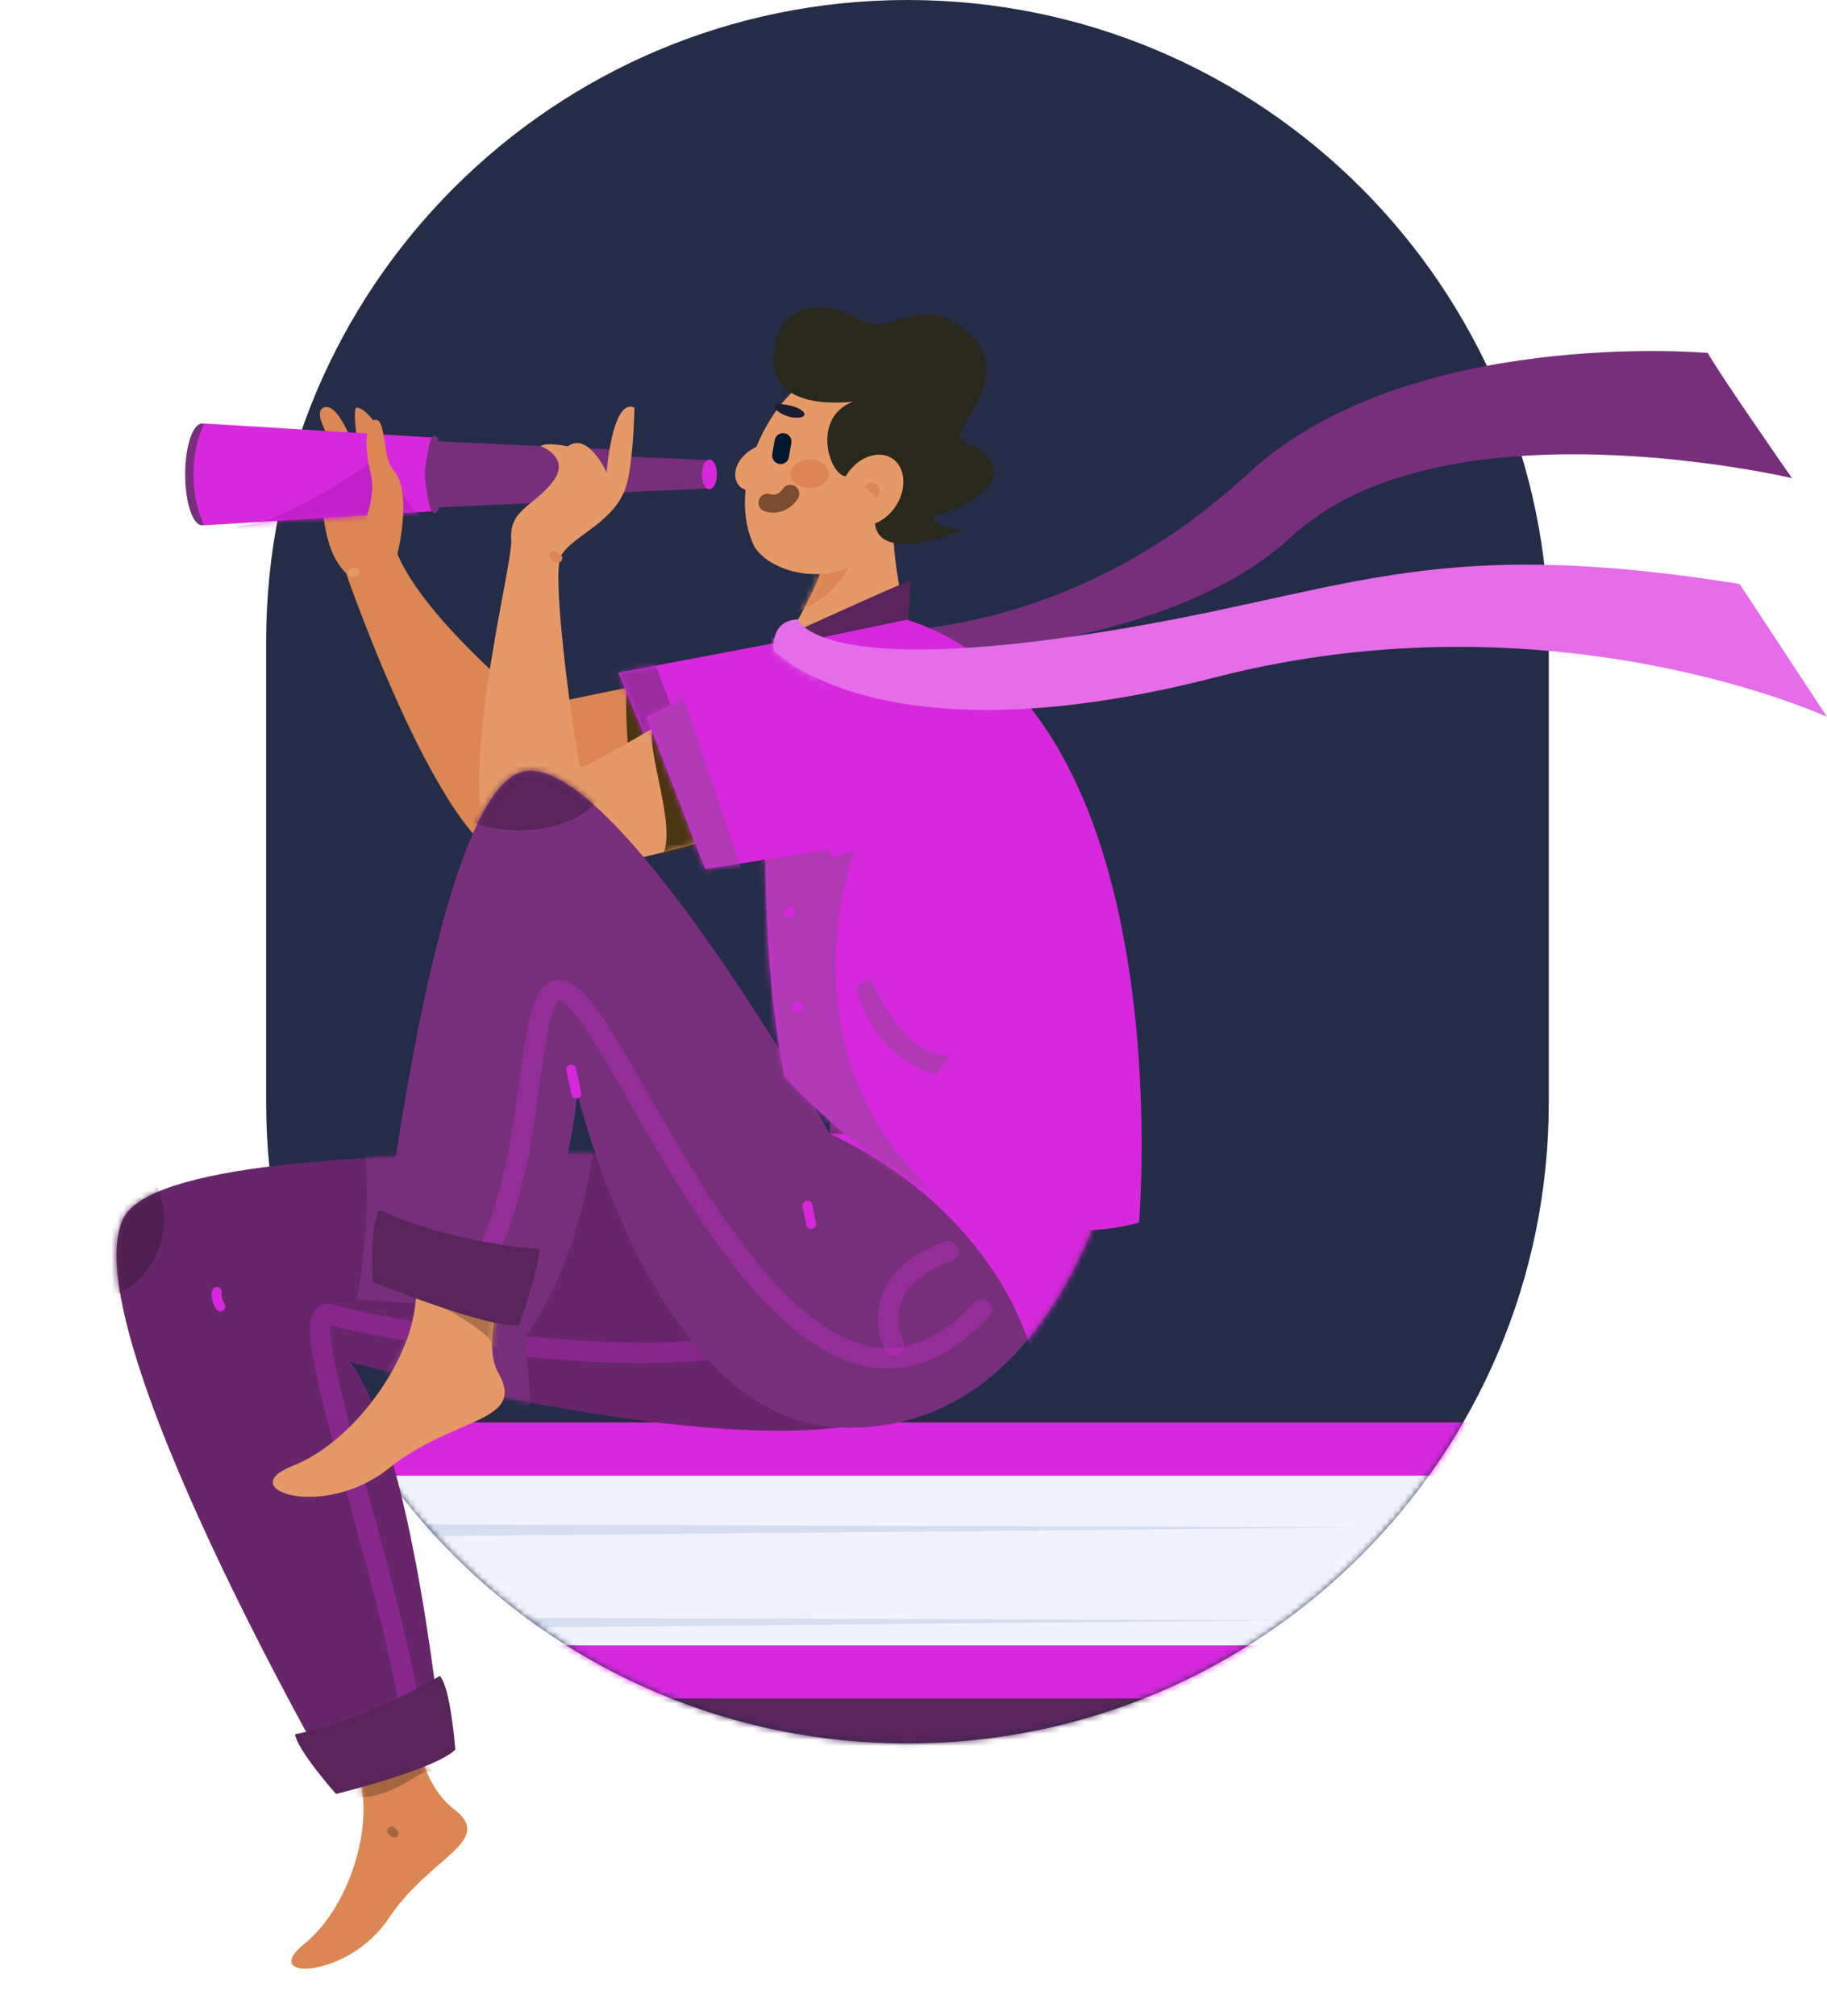 <?xml version="1.0" encoding="UTF-8"?> <svg xmlns="http://www.w3.org/2000/svg" xmlns:xlink="http://www.w3.org/1999/xlink" id="Layer_1" data-name="Layer 1" viewBox="0 0 303 334.25"><defs><style> .cls-1 { fill: #4b3512; } .cls-1, .cls-2, .cls-3, .cls-4, .cls-5, .cls-6, .cls-7, .cls-8, .cls-9, .cls-10, .cls-11, .cls-12, .cls-13, .cls-14, .cls-15, .cls-16, .cls-17, .cls-18, .cls-19, .cls-20, .cls-21, .cls-22 { stroke-width: 0px; } .cls-23 { mask: url(#mask-10); } .cls-2 { fill: #29281d; } .cls-24 { mask: url(#mask-2); } .cls-3 { fill: #e79867; } .cls-4 { fill: #ad724d; } .cls-5 { fill: #67256a; } .cls-6 { fill: #e56de9; } .cls-7 { fill: #4e2050; } .cls-25 { stroke: #7c4c32; stroke-width: 2.99px; } .cls-25, .cls-8, .cls-26 { fill: none; } .cls-25, .cls-26 { stroke-linecap: round; stroke-linejoin: round; } .cls-27 { mask: url(#mask-3); } .cls-28 { mask: url(#mask-9); } .cls-29 { mask: url(#mask-12); } .cls-30 { mask: url(#mask-5); } .cls-9 { fill: #f0f3fc; } .cls-10 { fill: #992b9e; } .cls-11 { fill: #58255a; } .cls-12 { fill: #00172e; } .cls-31 { mask: url(#mask-8); } .cls-32 { mask: url(#mask-4); } .cls-13 { fill: #a5653f; } .cls-14 { fill: #782f7b; } .cls-33 { clip-path: url(#clippath); } .cls-15 { fill: #c120c8; } .cls-34 { mask: url(#mask-6); } .cls-16 { fill: #d6dcf2; } .cls-26 { isolation: isolate; opacity: .3; stroke: #d728de; stroke-width: 3.4px; } .cls-17 { fill: #252c48; } .cls-18 { fill: #dc8654; } .cls-19 { fill: #fff; } .cls-35 { mask: url(#mask-1); } .cls-36 { mask: url(#mask); } .cls-37 { mask: url(#mask-7); } .cls-20 { fill: #af3ab4; } .cls-38 { mask: url(#mask-11); } .cls-21 { fill: #1b1b32; } .cls-22 { fill: #d728de; } </style><clipPath id="clippath"><rect class="cls-8" width="303" height="386"></rect></clipPath><mask id="mask" x="31.49" y="0" width="252.7" height="334.25" maskUnits="userSpaceOnUse"><g id="mask0_2_2546" data-name="mask0 2 2546"><path class="cls-19" d="M256.87,106.31C256.87,47.59,209.25,0,150.5,0S44.14,47.59,44.14,106.31v76.46c0,58.71,47.62,106.31,106.36,106.31s106.36-47.6,106.36-106.31v-76.46h0Z"></path></g></mask><mask id="mask-1" x="31.49" y="240.27" width="222.93" height="36.95" maskUnits="userSpaceOnUse"><g id="mask1_2_2546" data-name="mask1 2 2546"><path class="cls-19" d="M254.43,240.27H51.23v36.95h203.2v-36.95Z"></path></g></mask><mask id="mask-2" x="50.84" y="67.49" width="94.71" height="75.55" maskUnits="userSpaceOnUse"><g id="mask2_2_2546" data-name="mask2 2 2546"><path class="cls-19" d="M59.22,67.58c-1.19-.16.85,10.32.85,10.32,0,0-3.28-11.05-6.17-10.39-2.89.65,2.46,7.75,2.96,9.02.5,1.27-.41,4.9-1.13,4.12-.72-.78-2.01-5.02-2.9-4.82-.89.21-3.4-.62-.96,3.41,2.44,4.03.95,11.18,5.53,15.82,0,0,16.83,48.9,28.75,47.96,11.91-.94,59.39-13.24,59.39-13.24l-13.62-21.52-43.52,8.98s-19.14-15.37-22.93-26.54c0,0,.59-8.74.86-10.79.27-2.05-4.02-11.9-7.13-12.33h0Z"></path></g></mask><mask id="mask-3" x="97.98" y="105.26" width="47.57" height="45.96" maskUnits="userSpaceOnUse"><g id="mask3_2_2546" data-name="mask3 2 2546"><path class="cls-19" d="M102.54,111.54l10.86,26.15,32.15-7.9-9.91-24.53-33.1,6.28Z"></path></g></mask><mask id="mask-4" x="32.08" y="70.22" width="40.49" height="24.85" maskUnits="userSpaceOnUse"><g id="mask4_2_2546" data-name="mask4 2 2546"><path class="cls-19" d="M33.88,70.22l11.72.72,26.97,1.66c-1.24,1.16-2.09,3.44-2.09,6.06s.85,4.9,2.09,6.06l-26.97,1.66-11.72.72c-1.12-2.27-1.8-5.22-1.8-8.44s.68-6.17,1.8-8.44Z"></path></g></mask><mask id="mask-5" x="116.08" y="81.31" width="36.51" height="31.51" maskUnits="userSpaceOnUse"><g id="mask5_2_2546" data-name="mask5 2 2546"><path class="cls-19" d="M136.87,91.32c.64,4.35-10.59,21.5-10.59,21.5l26.31-1.92s-7.41-22.93-3.01-29.11c2.19-3.07-12.7,9.53-12.7,9.53h0Z"></path></g></mask><mask id="mask-6" x="79.45" y="67.42" width="62.49" height="77.49" maskUnits="userSpaceOnUse"><g id="mask6_2_2546" data-name="mask6 2 2546"><path class="cls-19" d="M105.2,67.58c-3.65-1.68-4.6,10.75-4.6,10.75,0,0-3.05-6.8-6.43-4.32,0,0-3.39-.74-4.52-.05,0,0,5.18,1.89,1.97,5.98-3.2,4.09-7.2,4.55-6.84,9.61.36,5.06-13.06,53.91,1.38,55.28,14.44,1.38,55.78-13.14,55.78-13.14l-19.31-16.09-2.31-1.96s-23.5,14.12-24.04,13.53c-.54-.59-5.05-31.5-3.25-34.97,1.81-3.47,9.41-5.6,11.01-12.27,1.09-4.56,1.17-12.36,1.17-12.36h-.01Z"></path></g></mask><mask id="mask-7" x="48.32" y="281.13" width="29.17" height="45.3" maskUnits="userSpaceOnUse"><g id="mask7_2_2546" data-name="mask7 2 2546"><path class="cls-19" d="M67.56,281.13c1.44,6.08,2.02,14.44,7.76,18.87,6.86,5.3-4.15,7.94-10.83,18.04-6.68,10.11-21.66,10.46-14.08,4.33,7.58-6.13,11.55-19.48,9.21-27.6-2.34-8.12,7.94-13.64,7.94-13.64Z"></path></g></mask><mask id="mask-8" x="0" y="180.98" width="162.83" height="127.62" maskUnits="userSpaceOnUse"><g id="mask8_2_2546" data-name="mask8 2 2546"><path class="cls-19" d="M55.73,296.06l17.66-6.11s-4.75-50.03-15.31-64.1c0,0,85.83,23.27,97.21,3.25,11.37-20.03,6.5-35.18,6.5-35.18,0,0-132.68-9.74-141.34,8.12-8.66,17.86,35.28,94.03,35.28,94.03Z"></path></g></mask><mask id="mask-9" x="45.24" y="195.19" width="43.39" height="52.99" maskUnits="userSpaceOnUse"><g id="mask9_2_2546" data-name="mask9 2 2546"><path class="cls-19" d="M88.63,195.19c-.98,7.22-10.01,25.44-6,32.42,4.79,8.34-7.37,7.2-18.15,15.85-10.78,8.65-26.03,3.54-15.93-.42,10.1-3.96,19.46-17.17,20.35-26.96.89-9.78,19.73-20.89,19.73-20.89h0Z"></path></g></mask><mask id="mask-10" x="62.91" y="121.47" width="138.8" height="132.77" maskUnits="userSpaceOnUse"><g id="mask10_2_2546" data-name="mask10 2 2546"><path class="cls-19" d="M62.91,212.32l21.98,6.32s10.08-22.85,10.8-37.64c0,0,12.63,54.41,43.5,55.68,39.4,1.62,47.65-52.69,47.65-52.69l-48.89-3.6-.36,7.58s-35.28-62.61-50.54-60.08c-15.26,2.53-24.15,84.43-24.15,84.43Z"></path></g></mask><mask id="mask-11" x="102.09" y="102.76" width="87.24" height="105.56" maskUnits="userSpaceOnUse"><g id="mask11_2_2546" data-name="mask11 2 2546"><path class="cls-19" d="M107.21,118.86l9.75,25.24,9.97-1.56s-.07,20.32,3.19,35.92c0,0,27.76,32.4,58.78,24.28,0,0,7.37-85.19-38.48-99.99l-17.49,3.65-25.7,12.46h0Z"></path></g></mask><mask id="mask-12" x="120.31" y="93.63" width="182.69" height="40.61" maskUnits="userSpaceOnUse"><g id="mask12_2_2546" data-name="mask12 2 2546"><path class="cls-19" d="M288.52,96.84l14.48,22.02s-45.46-20.95-101.46-6.55c-56,14.4-73.24-4.53-73.24-4.53,0,0-.65-4.94,4.04-5.07,0,0,2.87,9.17,46.83,2.64,43.96-6.52,55.81-17.08,109.34-8.52h0Z"></path></g></mask></defs><g class="cls-33"><g><path class="cls-17" d="M256.87,106.31C256.87,47.59,209.25,0,150.5,0S44.14,47.59,44.14,106.31v76.46c0,58.71,47.62,106.31,106.36,106.31s106.36-47.6,106.36-106.31v-76.46h0Z"></path><g class="cls-36"><g><path class="cls-9" d="M254.43,240.27H51.23v36.95h203.2v-36.95Z"></path><g class="cls-35"><g><path class="cls-16" d="M48,252.68l178.87.57-182.11,1.71,3.24-2.29Z"></path><path class="cls-16" d="M34.73,268.09l178.87.57-182.11,1.71,3.24-2.28Z"></path></g></g><path class="cls-22" d="M260.57,240.27c0-2.44-1.98-4.42-4.42-4.42H48.51c-2.42,0-4.53,1.86-4.6,4.28-.08,2.5,1.93,4.55,4.42,4.55h199.82c2.8,0,5.07,2.27,5.07,5.07v17.99c0,2.8-2.27,5.07-5.07,5.07H48.51c-2.42,0-4.53,1.86-4.6,4.28-.08,2.5,1.93,4.55,4.42,4.55h207.83c2.44,0,4.42-1.98,4.42-4.42v-36.41c0-.09,0-.18-.01-.27,0-.09.01-.18.01-.27h0Z"></path><path class="cls-9" d="M278.05,286.71H74.85v42.46h203.2v-42.46Z"></path><path class="cls-11" d="M284.19,286.71c0-2.8-1.98-5.07-4.42-5.07H72.13c-2.42,0-4.53,2.14-4.6,4.92-.08,2.87,1.93,5.23,4.42,5.23h199.82c2.8,0,5.07,2.61,5.07,5.82v20.67c0,3.21-2.27,5.82-5.07,5.82H72.13c-2.42,0-4.53,2.14-4.6,4.92-.08,2.87,1.93,5.23,4.42,5.23h207.83c2.44,0,4.42-2.27,4.42-5.07v-41.84c0-.11,0-.2-.01-.31,0-.1.01-.2.01-.3h0Z"></path></g></g><path class="cls-18" d="M59.22,67.58c-1.19-.16.85,10.32.85,10.32,0,0-3.28-11.05-6.17-10.39-2.89.65,2.46,7.75,2.96,9.02.5,1.27-.41,4.9-1.13,4.12-.72-.78-2.01-5.02-2.9-4.82-.89.21-3.4-.62-.96,3.41,2.44,4.03.95,11.18,5.53,15.82,0,0,16.83,48.9,28.75,47.96,11.91-.94,59.39-13.24,59.39-13.24l-13.62-21.52-43.52,8.98s-19.14-15.37-22.93-26.54c0,0,.59-8.74.86-10.79.27-2.05-4.02-11.9-7.13-12.33h0Z"></path><g class="cls-24"><path class="cls-1" d="M104.57,112.82c-2.03,2.42,1.02,18.35-.51,24.13-1.52,5.79,11.37-5.58,11.37-5.58l-5.79-16.33"></path></g><path class="cls-22" d="M102.54,111.54l10.86,26.15,32.15-7.9-9.91-24.53-33.1,6.28Z"></path><g class="cls-27"><path class="cls-10" d="M107.21,106.25l16.83,44.97-23.22-2.78-2.84-42.27,9.23.08Z"></path></g><path class="cls-14" d="M33.51,87.1c1.55,0,2.8-3.78,2.8-8.44s-1.26-8.44-2.8-8.44-2.8,3.78-2.8,8.44,1.26,8.44,2.8,8.44Z"></path><path class="cls-22" d="M102.09,83c.7,0,1.27-1.94,1.27-4.34s-.57-4.34-1.27-4.34-1.26,1.94-1.26,4.34.57,4.34,1.26,4.34Z"></path><path class="cls-14" d="M98.17,75.42l5.97.28,13.75.63c-.64.44-1.07,1.32-1.07,2.32s.43,1.88,1.07,2.32l-13.75.63-5.97.28c-.57-.87-.92-2-.92-3.23s.34-2.36.92-3.23h0Z"></path><path class="cls-22" d="M97.98,81.89c.79,0,1.43-1.45,1.43-3.23s-.64-3.23-1.43-3.23-1.43,1.45-1.43,3.23.64,3.23,1.43,3.23Z"></path><path class="cls-22" d="M117.65,81.12c.69,0,1.25-1.1,1.25-2.46s-.56-2.46-1.25-2.46-1.25,1.1-1.25,2.46.56,2.46,1.25,2.46Z"></path><path class="cls-14" d="M67.74,72.95l10.54.49,24.26,1.12c-1.12.79-1.88,2.33-1.88,4.1s.76,3.31,1.88,4.1l-24.26,1.12-10.54.49c-1.01-1.53-1.62-3.53-1.62-5.7s.61-4.17,1.62-5.7Z"></path><path class="cls-22" d="M33.88,70.22l11.72.72,26.97,1.66c-1.24,1.16-2.09,3.44-2.09,6.06s.85,4.9,2.09,6.06l-26.97,1.66-11.72.72c-1.12-2.27-1.8-5.22-1.8-8.44s.68-6.17,1.8-8.44Z"></path><g class="cls-32"><path class="cls-15" d="M72.07,86.58c-3.93.31-8.71-11.16-8.71-11.16,0,0-15.09,10.96-22.71,11.67-7.61.7,16.75,7.98,16.75,7.98l10.35-2.1"></path></g><path class="cls-14" d="M72.07,85.08c.78,0,1.4-2.87,1.4-6.42s-.63-6.42-1.4-6.42-1.4,2.87-1.4,6.42.63,6.42,1.4,6.42Z"></path><path class="cls-14" d="M283.23,58.51c1.66,3.13,13.96,20.77,13.96,20.77,0,0-57.93-13.64-83.05,9.74-25.13,23.38-84.04,20.59-84.04,20.59l1.55-5.49s39.15,7.86,75.33-25.59c26.46-24.46,76.24-20.01,76.24-20.01Z"></path><path class="cls-3" d="M136.87,91.32c.64,4.35-10.59,21.5-10.59,21.5l26.31-1.92s-7.41-22.93-3.01-29.11c2.19-3.07-12.7,9.53-12.7,9.53h0Z"></path><g class="cls-30"><path class="cls-18" d="M141.94,90.7s-1.83,12.3-19.44,12.34c-17.6.04,6.56-13.91,6.56-13.91l12.88,1.58h0Z"></path></g><path class="cls-3" d="M149.09,86.05c8.76-16.08-9.43-24.64-14.19-23.26-5.74,1.66-14.81,16.29-10.01,27.38,1.56,3.62,9.5,7.07,16.65,3.56"></path><path class="cls-2" d="M141.43,66.58s-13.4,1.97-13.18-7.15c.25-9.96,9.22-9.5,13.37-6.87,6.41,4.05,10.83-4.39,18.53,2.21,9.79,8.39-4.68,17.2.1,18.74,4.77,1.55,9.34,7.45-5.4,12.1-.12,1.27,2.69,2.3,5.09,2.11,0,0-15.9,6.93-14.82-2.47.7-6.09-1.35-8.02-4.18-6.43s-6.99-9.29.49-12.22h0Z"></path><path class="cls-3" d="M143.79,87.13c1.86-.22,3.8-1.53,5-3.59,1.74-3,1.24-6.45-1.12-7.7-2.36-1.25-5.69.17-7.43,3.17-.37.64-.65,1.31-.82,1.96"></path><path class="cls-3" d="M105.2,67.58c-3.65-1.68-4.6,10.75-4.6,10.75,0,0-3.05-6.8-6.43-4.32,0,0-3.39-.74-4.52-.05,0,0,5.18,1.89,1.97,5.98-3.2,4.09-7.2,4.55-6.84,9.61.36,5.06-13.06,53.91,1.38,55.28,14.44,1.38,55.78-13.14,55.78-13.14l-19.31-16.09-2.31-1.96s-23.5,14.12-24.04,13.53c-.54-.59-5.05-31.5-3.25-34.97,1.81-3.47,9.41-5.6,11.01-12.27,1.09-4.56,1.17-12.36,1.17-12.36h-.01Z"></path><g class="cls-34"><path class="cls-1" d="M108.62,119.81c-2.54,3.15,5.18,19.88.21,23.23-4.98,3.35,11.47-3.45,11.47-3.45l-1.93-14.81"></path></g><path class="cls-18" d="M65.74,92.53s2.98-10.91-.64-14.78c-1.5-1.59-1.17-7.64-2.52-8.09-1.69-.55-2.44,3.53-1.08,8.97.83,3.34-.73,7.17-1.66,10.11"></path><path class="cls-18" d="M67.56,281.13c1.44,6.08,2.02,14.44,7.76,18.87,6.86,5.3-4.15,7.94-10.83,18.04-6.68,10.11-21.66,10.46-14.08,4.33,7.58-6.13,11.55-19.48,9.21-27.6-2.34-8.12,7.94-13.64,7.94-13.64Z"></path><g class="cls-37"><path class="cls-13" d="M54.83,297.36c10.66,3.05,15.13-5.79,17.41-3.15,2.28,2.64-.36-7.2-.36-7.2l-9.74.91-3.75,3.35"></path></g><path class="cls-5" d="M55.73,296.06l17.66-6.11s-4.75-50.03-15.31-64.1c0,0,85.83,23.27,97.21,3.25,11.37-20.03,6.5-35.18,6.5-35.18,0,0-132.68-9.74-141.34,8.12-8.66,17.86,35.28,94.03,35.28,94.03Z"></path><g class="cls-31"><g><path class="cls-26" d="M66.93,306.9c11.43-13.48-21.46-91.8-12.12-88.96,9.34,2.84,56.03,10.33,71.46,3.75"></path><path class="cls-7" d="M13.6,215.91c7.51,0,13.6-6.09,13.6-13.59s-6.09-13.59-13.6-13.59-13.6,6.09-13.6,13.59,6.09,13.59,13.6,13.59Z"></path><path class="cls-14" d="M98.43,190.36c-2.82,20.85-11.37,31.33-11.37,31.33l1.57,18.59s-5.15-11.84-2.83-8.13c2.32,3.71-24.93-1.54-24.93-1.54,0,0,6.49-5.19,8.03-14.52l-9.71-.68s3.72-17.69,0-33.15c-.89-3.72,21.47,1.91,21.47,1.91"></path></g></g><path class="cls-3" d="M88.63,195.19c-.98,7.22-10.01,25.44-6,32.42,4.79,8.34-7.37,7.2-18.15,15.85-10.78,8.65-26.03,3.54-15.93-.42,10.1-3.96,19.46-17.17,20.35-26.96.89-9.78,19.73-20.89,19.73-20.89h0Z"></path><g class="cls-28"><path class="cls-4" d="M68.33,212.95c-2.87.1,12.25,6.7,13.29,9.84,1.03,3.15,3.77-8.73,3.77-8.73"></path></g><path class="cls-14" d="M62.91,212.32l21.98,6.32s10.08-22.85,10.8-37.64c0,0,12.63,54.41,43.5,55.68,39.4,1.62,47.65-52.69,47.65-52.69l-48.89-3.6-.36,7.58s-35.28-62.61-50.54-60.08c-15.26,2.53-24.15,84.43-24.15,84.43Z"></path><g class="cls-23"><g><path class="cls-22" d="M137.6,187.96c46.39,21.8,43.77,77.33,9.42,56.73-34.35-20.6-15.04,9.56-15.04,9.56l69.73-32.56-18.68-31.77"></path><path class="cls-26" d="M79.45,210.19c11.66-18.93,6.06-56.46,17.11-43.23,11.05,13.24,37.09,81.29,66.28,50.17"></path><path class="cls-26" d="M157.24,207.49c-14.21,5.07-8.97,15.62-8.97,15.62"></path><path class="cls-11" d="M86.08,137.68c7.74,0,14.02-3.63,14.02-8.1s-6.28-8.11-14.02-8.11-14.02,3.63-14.02,8.11,6.28,8.1,14.02,8.1Z"></path></g></g><path class="cls-11" d="M131.98,108.02l1.46-4.01s17.72-8.06,17.63-7.76c-.09.31-.45,7.07-.45,7.07l-18.64,4.69Z"></path><path class="cls-22" d="M107.21,118.86l9.75,25.24,9.97-1.56s-.07,20.32,3.19,35.92c0,0,27.76,32.4,58.78,24.28,0,0,7.37-85.19-38.48-99.99l-17.49,3.65-25.7,12.46h0Z"></path><g class="cls-38"><g><path class="cls-20" d="M110.69,153.4l16.23-10.86,15.01-2.28s-15.66,39.5,20.87,63.78c28.03,18.63-53.26-29.72-53.26-29.72l1.14-20.92h0Z"></path><path class="cls-20" d="M112.83,114.2l10.7,31.66-12.31,1.79-9.13-32.23"></path></g></g><path class="cls-6" d="M288.52,96.84l14.48,22.02s-45.46-20.95-101.46-6.55c-56,14.4-73.24-4.53-73.24-4.53,0,0-.65-4.94,4.04-5.07,0,0,2.87,9.17,46.83,2.64,43.96-6.52,55.81-17.08,109.34-8.52h0Z"></path><g class="cls-29"><path class="cls-6" d="M152.2,134.24l5.62-.73-31.89-29.82-5.62.73,31.89,29.82Z"></path></g><path class="cls-20" d="M141.99,163.56l2.5-1.22s5.05,13.19,13.17,12.58l-2.52,3.25s-10.55-2.64-13.15-14.61Z"></path><path class="cls-22" d="M130.91,152.1c.48,0,.87-.39.87-.87s-.39-.87-.87-.87-.87.39-.87.87.39.87.87.87Z"></path><path class="cls-22" d="M132.32,167.84c.48,0,.87-.39.87-.87s-.39-.87-.87-.87-.87.39-.87.87.39.87.87.87Z"></path><path class="cls-11" d="M62.91,200.59c-1.6,2.43-1.09,11.97-1.09,11.97,0,0,18.98,7.71,24.26,7.2,0,0,3.52-10.05,3.33-12.69,0,0-14.15-.71-26.51-6.49h0Z"></path><path class="cls-11" d="M48.93,287.55c.44,2.78,6.8,9.9,6.8,9.9,0,0,16.48-4.03,19.78-7.35,0,0-.77-10.29-2.56-12.22,0,0-11.9,7.31-24.01,9.67Z"></path><path class="cls-12" d="M129.22,76.92c-.76-.13-1.27-.85-1.14-1.61l.4-2.33c.13-.76.85-1.27,1.62-1.14.76.13,1.27.85,1.14,1.61l-.4,2.33c-.13.76-.85,1.27-1.61,1.14Z"></path><path class="cls-21" d="M129.65,67c4.2.52,4.83,2.41,2.19,2.25-2.64-.16-4.93-2.6-2.19-2.25Z"></path><path class="cls-3" d="M125.91,73.87c-5.64,2.39-4.67,8.05-.93,7.38l.93-7.38Z"></path><path class="cls-18" d="M134.29,80.9c1.76,0,3.19-1.05,3.19-2.35s-1.43-2.35-3.19-2.35-3.19,1.05-3.19,2.35,1.43,2.35,3.19,2.35Z"></path><path class="cls-25" d="M131.07,81.89c-1.62,2.32-3.79,1.47-3.79,1.47"></path><path class="cls-18" d="M143.39,80.69c.4-.69,1.47-.85,2.06-.32.59.53.54,1.61-.1,2.08"></path><path class="cls-22" d="M164.24,190.3c2.47.53,4.99.82,7.52.87,1.04.02,1.04-1.6,0-1.62-2.39-.05-4.76-.32-7.09-.81-.43-.09-.88.13-1,.57-.11.41.14.91.57,1h0Z"></path><path class="cls-22" d="M96.39,181.1c-.3-1.32-.59-2.64-.89-3.96-.1-.42-.6-.7-1-.57-.43.14-.67.55-.57,1,.3,1.32.59,2.64.89,3.96.1.42.6.7,1,.57.43-.14.67-.55.57-1Z"></path><path class="cls-22" d="M35.13,214.19c-.12.98.15,2.04.73,2.84.12.18.27.32.49.37.2.05.45.03.63-.08.34-.22.55-.74.29-1.11-.15-.21-.28-.43-.38-.67l.08.2c-.11-.28-.19-.57-.23-.86l.03.21c-.04-.3-.04-.6,0-.89.02-.19-.11-.44-.24-.57-.14-.14-.37-.25-.57-.24-.2,0-.43.08-.57.24l-.13.16c-.07.13-.11.26-.11.41h0Z"></path><path class="cls-22" d="M133.12,200.12c.21,1.01.42,2.02.63,3.04.09.42.6.7,1,.57.44-.14.66-.55.57-1-.21-1.01-.42-2.02-.63-3.04-.09-.41-.6-.7-1-.57-.44.14-.66.55-.57,1Z"></path><path class="cls-13" d="M64.46,304.08c.13.13.27.27.41.41.07.07.14.12.23.15.09.04.18.07.28.06.1,0,.19-.02.28-.06.09-.03.17-.08.23-.15l.11-.14c.07-.11.1-.23.1-.36l-.02-.19c-.03-.12-.1-.22-.19-.32-.13-.13-.27-.27-.41-.41-.07-.07-.14-.12-.23-.15-.09-.04-.18-.07-.28-.06-.1,0-.19.02-.28.06-.09.03-.17.08-.23.15l-.11.14c-.07.11-.1.23-.1.36l.02.19c.03.12.1.23.19.32Z"></path><path class="cls-18" d="M92.54,91.84s-.05,0-.08,0l.19.02c-.08,0-.15-.03-.22-.06l.17.07c-.08-.03-.15-.07-.21-.12l.14.11c-.06-.05-.11-.1-.16-.16l.11.14s-.06-.08-.08-.12c-.04-.08-.11-.15-.19-.2-.07-.06-.15-.1-.24-.13-.1-.03-.19-.03-.29-.01-.1,0-.19.03-.27.09-.15.1-.29.24-.33.43l-.02.19c0,.13.03.25.1.36.07.12.15.23.25.33.03.03.06.05.09.08.08.06.15.12.23.18.03.02.07.04.11.06.09.04.18.08.28.11.13.04.28.06.42.07.1,0,.19-.02.28-.06.09-.03.17-.08.23-.15.07-.07.12-.14.15-.23.04-.09.07-.18.06-.28l-.02-.19c-.03-.12-.1-.22-.19-.32l-.14-.11c-.11-.07-.23-.1-.36-.1h0Z"></path><path class="cls-3" d="M58.61,95.64l.46-.15c.1-.02.18-.07.24-.13.08-.05.14-.12.19-.2.05-.08.08-.17.09-.27.02-.1.02-.19-.01-.29l-.07-.17c-.06-.11-.15-.19-.26-.26l-.17-.07c-.13-.03-.25-.03-.38,0l-.46.15c-.1.02-.18.07-.24.13-.08.05-.14.12-.19.2-.05.08-.08.17-.09.27-.02.1-.02.19.01.29l.07.17c.06.11.15.19.26.26l.17.07c.13.03.25.03.38,0Z"></path><path class="cls-22" d="M138.54,142.05c4.23-1.58,8.74-2.12,13.22-1.61.44.05.81-.41.81-.81,0-.48-.38-.76-.81-.81-4.61-.52-9.31.05-13.65,1.67-.97.36-.55,1.93.43,1.57Z"></path></g></g></svg> 